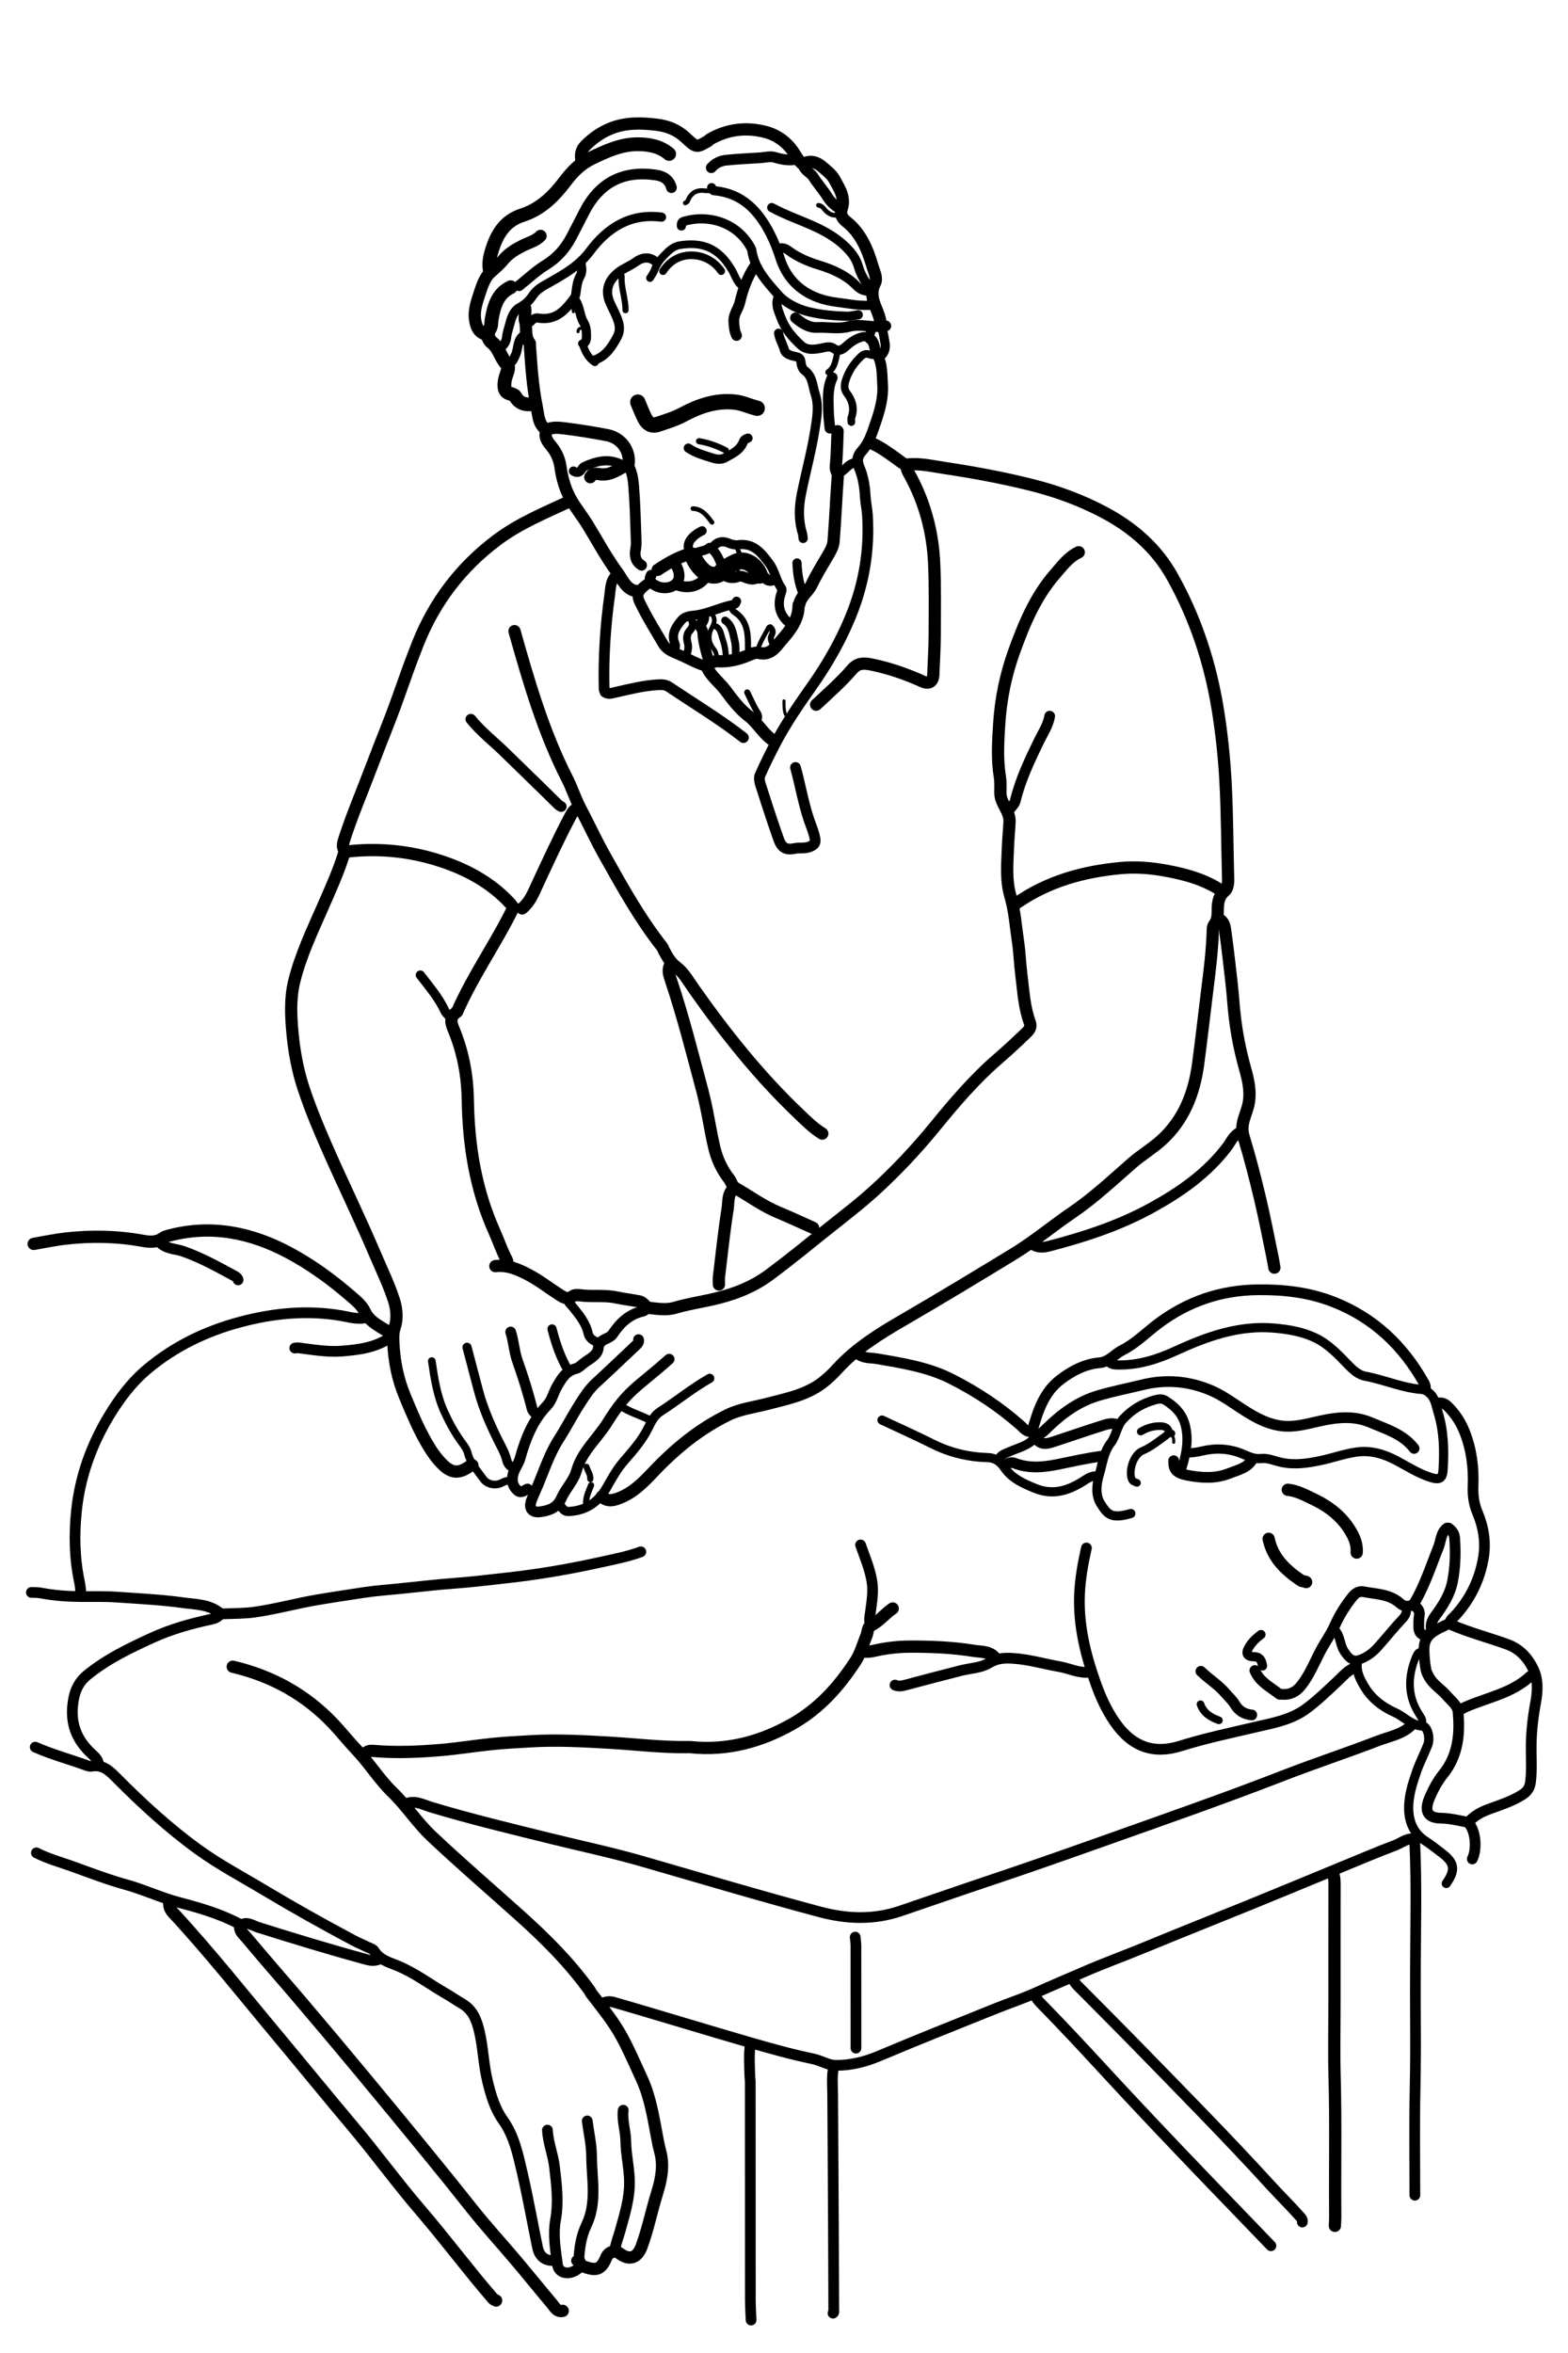 <svg version="1.1" id="Layer_1" xmlns="http://www.w3.org/2000/svg" xmlns:xlink="http://www.w3.org/1999/xlink" x="0px" y="0px"
	 width="100%" viewBox="0 0 1024 1536" enable-background="new 0 0 1024 1536" xml:space="preserve">
<path fill="none" opacity="1" stroke="#000000" stroke-linecap="round" stroke-linejoin="round" stroke-width="7"
	d="
M922,1126 
	C915.942,1132.173 907.487,1133.46 899.947,1136.363 
	C879.434,1144.262 858.518,1151.117 838.032,1159.082 
	C798.31,1174.524 758.051,1188.492 717.917,1202.766 
	C693.696,1211.379 669.406,1219.878 645.009,1228.028 
	C625.963,1234.39 607.019,1241.055 587.995,1247.484 
	C570.574,1253.37 553.137,1252.777 535.482,1248.067 
	C496.477,1237.66 457.801,1226.109 419.022,1214.924 
	C399.846,1209.393 380.346,1205.281 360.997,1200.512 
	C334.38,1193.952 307.729,1187.552 281.455,1179.648 
	C276.249,1178.082 270.896,1174.9 265,1177.5 
"/>
<path fill="none" opacity="1" stroke="#000000" stroke-linecap="round" stroke-linejoin="round" stroke-width="8"
	d="
M393,977 
	C395.831,979.628 398.793,979.812 402.533,978.603 
	C412.302,975.444 419.251,968.636 425.987,961.487 
	C440.444,946.144 456.493,932.837 475.54,923.583 
	C483.512,919.711 492.456,918.685 500.985,916.442 
	C513.491,913.151 526.334,910.807 537.093,902.622 
	C540.738,899.849 543.93,896.716 546.932,893.438 
	C559.353,879.872 574.674,870.494 590.417,861.358 
	C614.54,847.359 638.412,832.906 662.231,818.379 
	C675.463,810.309 687.151,800.408 699.858,791.791 
	C714.038,782.176 726.614,770.342 739.558,759.066 
	C745.553,753.844 752.543,749.749 758.426,744.418 
	C773.118,731.104 779.899,713.717 782.464,694.495 
	C784.64,678.185 786.474,661.83 788.509,645.501 
	C790.041,633.201 791.592,620.904 791.986,608.5 
	C792.041,606.76 791.94,604.97 793.021,603.515 
	C794.935,600.938 795.233,598.284 795.248,595.001 
	C795.269,590.328 795.387,585.291 799.86,581.581 
	C801.65,580.095 802.123,576.866 802.044,573.999 
	C801.463,552.834 801.486,531.64 800.34,510.509 
	C799.487,494.798 797.855,479.056 795.354,463.523 
	C790.396,432.718 780.728,403.311 765.4,376.056 
	C755.061,357.672 739.609,344.329 721.017,334.468 
	C705.92,326.461 690.017,320.661 673.493,316.527 
	C654.7,311.825 635.668,308.322 616.509,305.442 
	C608.53,304.242 600.725,302.306 592.472,303.262 
	C590.322,303.511 587.701,301.019 585.526,299.464 
	C580.088,295.575 574.721,291.602 568.5,289 
"/>
<path fill="none" opacity="1" stroke="#000000" stroke-linecap="round" stroke-linejoin="round" stroke-width="8"
	d="
M583,1050 
	C577.967,1053.403 574.26,1058.433 568.586,1061.178 
	C566.548,1062.164 566.731,1065.693 565.8,1067.916 
	C563.472,1073.473 562.011,1079.349 558.604,1084.568 
	C547.899,1100.961 535.196,1115.154 518.015,1125.025 
	C497.214,1136.976 475.098,1142.958 450.999,1140.513 
	C450.009,1140.412 449,1140.493 448,1140.501 
	C431.431,1140.636 414.993,1138.606 398.492,1137.639 
	C381.363,1136.635 364.159,1135.676 347.009,1136.664 
	C338.181,1137.173 329.312,1137.616 320.504,1138.542 
	C309.486,1139.7 298.528,1141.498 287.493,1142.417 
	C273.196,1143.609 258.851,1144.236 244.499,1143.016 
	C241.98,1142.801 239.446,1142.792 238,1145.5 
"/>
<path fill="none" opacity="1" stroke="#000000" stroke-linecap="round" stroke-linejoin="round" stroke-width="8"
	d="
M372.5,327 
	C356.054,334.66 339.163,341.546 324.526,352.534 
	C301.044,370.162 283.855,392.645 272.95,419.98 
	C268.275,431.698 264.097,443.575 259.896,455.463 
	C254.661,470.282 248.562,484.794 243.028,499.511 
	C237.013,515.505 230.234,531.211 224.961,547.487 
	C224.196,549.849 223.474,552.159 224.56,554.472 
	C225.106,555.634 224.939,556.349 224.576,557.523 
	C220.954,569.216 215.905,580.325 211.012,591.505 
	C203.983,607.567 196.362,623.465 192.158,640.539 
	C189.429,651.62 189.937,663.134 191.019,674.498 
	C192.202,686.926 194.449,699.122 198.439,711.021 
	C203.065,724.816 208.689,738.203 214.567,751.47 
	C224.658,774.245 235.567,796.663 245.311,819.58 
	C249.458,829.333 254.146,838.937 257.354,849.046 
	C259.116,854.598 259.626,860.833 257.78,866.427 
	C256.617,869.95 256.71,873 256.871,876.506 
	C257.425,888.646 259.768,900.269 264.439,911.525 
	C268.82,922.085 273.203,932.613 278.985,942.509 
	C281.953,947.589 285.279,952.418 289.536,956.462 
	C294.869,961.528 299.44,961.858 305.477,957.965 
	C306.45,957.338 307.224,956.449 308.5,956.5 
"/>
<path fill="none" opacity="1" stroke="#000000" stroke-linecap="round" stroke-linejoin="round" stroke-width="7"
	d="
M239.5,860 
	C233.883,861.598 228.391,859.79 223.022,858.872 
	C200.639,855.046 178.76,857.171 156.988,862.956 
	C134.642,868.893 114.307,878.659 96.503,893.504 
	C86.048,902.222 77.976,912.934 71.022,924.513 
	C59.624,943.491 52.29,963.867 49.965,985.996 
	C48.306,1001.788 48.647,1017.441 51.963,1033.008 
	C52.555,1035.786 52.667,1038.667 53,1041.5 
"/>
<path fill="none" opacity="1" stroke="#000000" stroke-linecap="round" stroke-linejoin="round" stroke-width="7"
	d="
M418.5,1013 
	C409.734,1016.236 400.559,1017.936 391.487,1019.942 
	C371.51,1024.359 351.358,1027.8 331.003,1030.029 
	C319.511,1031.288 308.049,1032.74 296.505,1033.571 
	C284.815,1034.413 273.165,1035.821 261.5,1037.004 
	C253.498,1037.816 245.452,1038.353 237.512,1039.579 
	C227.496,1041.125 217.463,1042.603 207.464,1044.288 
	C193.549,1046.634 179.946,1050.478 165.987,1052.406 
	C159.563,1053.293 153.001,1053.194 146.499,1053.471 
	C145.508,1053.513 144.221,1053.506 143.543,1052.948 
	C136.508,1047.15 127.624,1047.36 119.468,1046.231 
	C105.082,1044.24 90.508,1043.547 75.997,1042.548 
	C68.184,1042.01 60.319,1042.265 52.499,1042.216 
	C43.882,1042.162 35.425,1041.517 27.01,1039.946 
	C24.823,1039.538 22.678,1039.522 20.5,1039.5 
"/>
<path fill="none" opacity="1" stroke="#000000" stroke-linecap="round" stroke-linejoin="round" stroke-width="8"
	d="
M110.5,1242 
	C110.379,1244.534 111.248,1246.636 112.986,1248.513 
	C137.51,1275.001 159.87,1303.328 183.007,1330.994 
	C198.873,1349.967 214.444,1369.182 230.399,1388.085 
	C245.536,1406.021 259.336,1425.094 274.636,1442.883 
	C290.86,1461.747 305.676,1481.738 321.955,1500.539 
	C322.588,1501.27 323.337,1501.328 324,1501.75 
"/>
<path fill="none" opacity="1" stroke="#000000" stroke-linecap="round" stroke-linejoin="round" stroke-width="8"
	d="
M704.5,360.5 
	C697.89,363.569 693.66,369.423 689.123,374.608 
	C676.18,389.399 668.729,407.404 662.194,425.57 
	C656.776,440.632 653.571,456.428 652.544,472.503 
	C651.811,483.998 651.103,495.516 652.961,507.006 
	C653.52,510.459 653.327,514.051 653.305,517.499 
	C653.26,524.568 659.586,529.189 659.286,536.512 
	C659.074,541.664 658.491,546.832 658.301,551.993 
	C657.893,563.059 656.739,574.382 659.84,584.9 
	C662.732,594.708 663.307,604.661 664.801,614.53 
	C665.871,621.599 666.069,628.854 666.973,636.003 
	C668.312,646.595 668.814,657.332 672.524,667.491 
	C673.813,671.021 671.474,673.031 669.458,674.956 
	C663.744,680.414 657.961,685.815 651.975,690.971 
	C636.683,704.141 623.646,719.356 610.935,734.947 
	C598.778,749.859 585.597,763.922 571.397,776.887 
	C561.091,786.298 549.891,794.739 538.985,803.481 
	C526.94,813.135 514.99,822.895 502.58,832.108 
	C490.936,840.752 477.88,845.447 463.999,848.497 
	C456.336,850.181 448.537,851.401 441.042,853.639 
	C435.233,855.374 429.623,854.378 424.023,853.784 
	C421.75,853.544 420.208,850.079 417.492,849.542 
	C412.521,848.56 407.458,848.026 402.51,846.956 
	C394.726,845.273 386.8,846.605 378.993,845.556 
	C377.377,845.339 375.238,845.253 374.08,846.108 
	C370.498,848.752 367.806,846.788 365.008,844.988 
	C358.515,840.811 352.443,836.048 345.564,832.381 
	C338.562,828.649 331.631,825.574 323.5,826.5 
"/>
<path fill="none" opacity="1" stroke="#000000" stroke-linecap="round" stroke-linejoin="round" stroke-width="8"
	d="
M157,1257 
	C156.172,1260.431 158.953,1262.429 160.609,1264.409 
	C172.74,1278.911 185.231,1293.112 197.482,1307.515 
	C209.897,1322.112 222.235,1336.776 234.482,1351.515 
	C249.39,1369.453 264.215,1387.461 278.983,1405.514 
	C288.739,1417.44 298.416,1429.434 307.976,1441.519 
	C317.081,1453.028 327.007,1463.827 336.478,1475.018 
	C344.584,1484.596 352.445,1494.38 360.543,1503.964 
	C362.34,1506.09 363.7,1509.282 367.5,1508.5 
"/>
<path fill="none" opacity="1" stroke="#000000" stroke-linecap="round" stroke-linejoin="round" stroke-width="7"
	d="
M923.5,945.5 
	C916.23,936.094 905.229,932.901 894.983,928.541 
	C884.351,924.016 873.421,925.114 862.499,927.494 
	C856.365,928.83 850.292,930.53 843.999,930.988 
	C831.637,931.888 821.401,926.399 811.506,919.991 
	C804.661,915.559 798.086,910.683 790.501,907.498 
	C776.051,901.432 761.226,900.251 745.998,903.993 
	C736.341,906.365 726.541,908.249 717.031,911.103 
	C704.415,914.89 693.898,922.404 684.514,931.515 
	C681.866,934.086 679.392,936.838 675.5,937.5 
"/>
<path fill="none" opacity="1" stroke="#000000" stroke-linecap="round" stroke-linejoin="round" stroke-width="7"
	d="
M23,1140.5 
	C34.03,1145.36 45.679,1148.468 56.968,1152.586 
	C58.058,1152.984 59.074,1153.105 59.99,1152.945 
	C67.146,1151.695 71.582,1156.052 75.999,1160.501 
	C92.763,1177.385 110.251,1193.483 129.552,1207.428 
	C143.327,1217.382 158.398,1225.331 172.962,1234.064 
	C191.857,1245.394 211.069,1256.135 230.511,1266.48 
	C233.601,1268.124 236.849,1269.469 239.993,1271.013 
	C241.532,1271.769 243.609,1272.291 244.395,1273.565 
	C247.815,1279.111 253.554,1280.801 259.007,1282.983 
	C270.698,1287.659 280.648,1295.368 291.465,1301.561 
	C294.899,1303.526 298.192,1305.891 301.594,1307.835 
	C308.859,1311.985 311.268,1318.63 313.017,1325.996 
	C315.561,1336.714 315.759,1347.788 318.365,1358.533 
	C320.559,1367.578 323.056,1376.326 328.498,1384.001 
	C335.63,1394.059 338.182,1405.9 340.881,1417.528 
	C344.685,1433.918 347.625,1450.509 351.021,1466.996 
	C352.346,1473.432 356.583,1476.336 363,1475.5 
"/>
<path fill="none" opacity="1" stroke="#000000" stroke-linecap="round" stroke-linejoin="round" stroke-width="6"
	d="
M775,948.5 
	C778.396,948.416 781.652,948.016 785.048,947.2 
	C793.736,945.113 802.5,945.475 811.029,948.928 
	C814.982,950.527 818.818,952.641 823.511,952.099 
	C827.962,951.585 832.189,953.592 836.489,954.552 
	C845.123,956.479 853.542,955.289 862.005,953.526 
	C869.887,951.885 877.479,949.122 885.491,947.936 
	C895.096,946.514 903.685,949.069 912.01,953.481 
	C919.388,957.391 926.426,961.994 934.496,964.513 
	C939.952,966.216 942.068,965.216 942.417,959.495 
	C943.187,946.855 942.969,934.303 939.152,921.953 
	C937.691,917.229 937.27,912.278 932.993,909.009 
	C932.04,908.281 931.024,907.128 929.996,907.082 
	C916.649,906.477 904.476,900.733 891.528,898.348 
	C887.18,897.548 883.652,894.342 880.464,891.035 
	C873.855,884.18 867.244,877.138 858.458,873.091 
	C850.139,869.258 841.157,867.728 832.004,866.951 
	C808.836,864.982 787.981,872.559 767.49,881.977 
	C755.608,887.438 743.294,891.27 729.999,891.033 
	C727.717,890.992 725.612,890.831 724,889 
"/>
<path fill="none" opacity="1" stroke="#000000" stroke-linecap="round" stroke-linejoin="round" stroke-width="7"
	d="
M885,1088.5 
	C880.194,1090.257 877.071,1094.163 873.498,1097.498 
	C866.847,1103.706 860.347,1110.091 852.993,1115.491 
	C843.029,1122.807 831.131,1124.787 819.502,1127.507 
	C803.242,1131.312 786.936,1134.745 770.923,1139.755 
	C753.614,1145.171 739.382,1140.625 727.954,1124.032 
	C722.59,1116.246 718.736,1107.721 715.612,1098.96 
	C708.945,1080.264 704.169,1061.126 704.984,1040.999 
	C705.403,1030.664 707.215,1020.551 709.5,1010.5 
"/>
<path fill="none" opacity="1" stroke="#000000" stroke-linecap="round" stroke-linejoin="round" stroke-width="8"
	d="
M592,304 
	C591.971,306.911 593.673,309.097 594.959,311.522 
	C604.241,329.021 609.12,347.694 610.052,367.498 
	C610.781,383.001 610.448,398.5 610.44,414 
	C610.436,422.833 609.813,431.666 609.51,440.5 
	C609.38,444.282 607.208,446.974 602.56,444.868 
	C591.746,439.97 580.721,436.159 569.044,433.784 
	C563.816,432.721 560.048,432.794 556.46,436.965 
	C549.295,445.293 541.017,452.521 533,460 
"/>
<path fill="none" opacity="1" stroke="#000000" stroke-linecap="round" stroke-linejoin="round" stroke-width="7"
	d="
M568,221 
	C571.65,223.366 570.716,227.852 572.58,230.952 
	C576.36,237.237 575.951,244.247 576.38,251.008 
	C577.046,261.494 573.496,271.264 570.075,281.026 
	C568.322,286.029 566.327,290.584 562.657,294.642 
	C560.281,297.271 559.093,300.477 561.132,305.16 
	C563.615,310.862 564.709,317.486 565.053,323.997 
	C565.266,328.012 566.202,331.987 566.466,336.002 
	C567.982,359.01 564.248,381.179 555.493,402.497 
	C548.841,418.694 540.197,433.742 530.092,448.065 
	C521.97,459.577 513.904,471.259 507.289,483.654 
	C503.386,490.968 499.655,498.52 496.296,506.131 
	C495.111,508.813 496.997,513.106 498.062,516.48 
	C501.393,527.034 504.85,537.553 508.561,547.978 
	C510.496,553.413 513.385,555.081 518.974,553.879 
	C522.317,553.159 525.707,554.086 529.056,552.63 
	C531.968,551.364 532.812,550.273 532.155,546.969 
	C531.357,542.955 529.734,539.3 528.439,535.521 
	C524.572,524.233 522.686,512.451 519.5,501 
"/>
<path fill="none" opacity="1" stroke="#000000" stroke-linecap="round" stroke-linejoin="round" stroke-width="8"
	d="
M152,1088 
	C177.419,1093.985 199.425,1106.055 217.469,1125.029 
	C222.836,1130.673 227.676,1136.816 233.036,1142.465 
	C241.286,1151.161 247.624,1161.549 256.169,1169.825 
	C265.471,1178.835 272.399,1189.747 281.85,1198.659 
	C300.666,1216.404 320.271,1233.236 339.504,1250.496 
	C356.338,1265.604 372.31,1281.509 385.49,1300.007 
	C385.569,1300.117 385.429,1300.389 385.51,1300.492 
	C404.869,1325.295 405.092,1326.185 419.12,1356.945 
	C424.62,1369.006 426.593,1381.752 429.009,1394.498 
	C429.612,1397.677 430.163,1400.881 431.032,1403.991 
	C433.667,1413.429 431.996,1422.369 429.141,1431.544 
	C425.539,1443.119 423.191,1455.082 418.985,1466.495 
	C416.179,1474.109 411.028,1475.791 404.557,1470.924 
	C401.713,1468.785 397.514,1469.859 396.005,1473.502 
	C392.475,1482.023 389.269,1482.676 379.965,1479.091 
	C378.317,1478.455 378.645,1477.547 378.5,1476.5 
"/>
<path fill="none" opacity="1" stroke="#000000" stroke-linecap="round" stroke-linejoin="round" stroke-width="7"
	d="
M924,1200.5 
	C918.966,1199.557 915.253,1203.044 911.046,1204.622 
	C899.082,1209.108 887.324,1214.145 875.502,1219.005 
	C856.494,1226.82 837.525,1234.729 818.494,1242.484 
	C795.02,1252.05 771.445,1261.366 748.021,1271.052 
	C734.601,1276.601 720.909,1281.541 707.64,1287.322 
	C697.221,1291.862 686.622,1296.276 676.254,1300.955 
	C668.02,1304.67 659.071,1307.585 650.51,1311.026 
	C624.982,1321.287 599.4,1331.43 574.053,1342.125 
	C564.799,1346.029 555.294,1348.365 545.505,1348.202 
	C540.736,1348.123 535.983,1345.025 531.001,1343.995 
	C517.217,1341.146 503.583,1337.318 490.157,1333.454 
	C476.12,1329.414 462.053,1325.163 448.001,1320.996 
	C432.329,1316.347 416.687,1311.596 400.977,1307.082 
	C398.799,1306.456 396.264,1306.365 394,1307.5 
"/>
<path fill="none" opacity="1" stroke="#000000" stroke-linecap="round" stroke-linejoin="round" stroke-width="7"
	d="
M676,1302 
	C676.661,1304.747 678.586,1306.583 680.479,1308.521 
	C693.494,1321.847 706.25,1335.442 718.849,1349.139 
	C742.083,1374.399 765.724,1399.26 789.504,1423.996 
	C802.982,1438.017 816.5,1452 830,1466 
"/>
<path fill="none" opacity="1" stroke="#000000" stroke-linecap="round" stroke-linejoin="round" stroke-width="8"
	d="
M225.5,556 
	C246.059,553.517 266.226,555.277 286.003,561.492 
	C303.892,567.113 320.037,575.633 332.985,589.514 
	C333.957,590.556 334.72,591.793 335.263,592.517 
	C323.882,615.892 308.804,636.888 298.5,660.5 
	C292.327,664.37 295.28,669.437 297.068,673.973 
	C302.654,688.145 305.27,702.822 305.511,718 
	C305.982,747.751 310.604,776.643 322.92,804.036 
	C325.671,810.157 327.748,816.583 330.96,822.522 
	C331.416,823.365 331.333,824.5 331.5,825.5 
"/>
<path fill="none" opacity="1" stroke="#000000" stroke-linecap="round" stroke-linejoin="round" stroke-width="7"
	d="
M700.5,1291.5 
	C701.319,1293.41 702.488,1295.028 703.976,1296.524 
	C718.35,1310.984 732.759,1325.41 746.98,1340.019 
	C774.524,1368.316 802.289,1396.409 828.911,1425.582 
	C835.514,1432.818 842.493,1439.685 849.015,1446.986 
	C849.941,1448.022 850.698,1449.034 850.5,1450.5 
"/>
<path fill="none" opacity="1" stroke="#000000" stroke-linecap="round" stroke-linejoin="round" stroke-width="8"
	d="
M870.5,1222.5 
	C871.317,1224.936 871.539,1227.421 871.533,1230 
	C871.478,1255.667 871.5,1281.333 871.5,1307 
	C871.5,1323.333 871.136,1339.677 871.579,1355.998 
	C872.402,1386.334 871.72,1416.667 871.987,1447 
	C872.004,1448.999 871.833,1451 871.75,1453 
"/>
<path fill="none" opacity="1" stroke="#000000" stroke-linecap="round" stroke-linejoin="round" stroke-width="7"
	d="
M947,1060 
	C946.678,1057.54 948.661,1056.452 950.005,1055.005 
	C960.177,1044.062 966.459,1031.042 968.828,1016.472 
	C970.422,1006.673 968.83,996.757 964.916,987.536 
	C962.494,981.831 961.758,976.046 962,970 
	C962.482,957.969 960.998,946.289 956.569,934.973 
	C954.118,928.711 950.614,923.263 945.96,918.54 
	C944.146,916.699 941.941,915.132 939,916 
"/>
<path fill="none" opacity="1" stroke="#000000" stroke-linecap="round" stroke-linejoin="round" stroke-width="7"
	d="
M144,1053.5 
	C142.538,1055.588 140.427,1056.499 138.004,1057.018 
	C124.808,1059.842 111.815,1063.454 99.53,1069.065 
	C84.615,1075.877 69.821,1082.95 56.961,1093.452 
	C50.343,1098.856 48.1,1105.803 47.393,1113.991 
	C46.301,1126.644 50.833,1136.686 60.002,1144.997 
	C62.265,1147.048 64.404,1149.158 64.5,1152.5 
"/>
<path fill="none" opacity="1" stroke="#000000" stroke-linecap="round" stroke-linejoin="round" stroke-width="8"
	d="
M438,629.5 
	C435.738,632.833 436.956,636.252 438.041,639.486 
	C446.038,663.328 452.165,687.686 458.666,711.956 
	C461.946,724.205 463.578,736.719 466.44,749.014 
	C468.2,756.574 471.361,763.388 476.073,769.444 
	C477.579,771.38 478.158,774.277 480.069,775.38 
	C489.503,780.824 498.331,787.328 508.484,791.538 
	C516.064,794.68 523.5,798.167 531,801.5 
"/>
<path fill="none" opacity="1" stroke="#000000" stroke-linecap="round" stroke-linejoin="round" stroke-width="8"
	d="
M796,600 
	C798.74,601.301 799.587,603.842 799.969,606.505 
	C800.898,612.991 801.738,619.492 802.483,626.002 
	C803.55,635.328 804.733,644.649 805.446,654.004 
	C806.558,668.6 808.99,682.919 812.957,697.012 
	C815.019,704.334 816.84,711.7 815.591,719.514 
	C814.955,723.495 813.316,727.139 812.246,730.928 
	C811.074,735.077 811.029,738.354 812.31,742.558 
	C816.327,755.734 819.741,769.109 822.93,782.517 
	C825.924,795.106 828.344,807.831 830.99,820.502 
	C831.475,822.821 831.833,825.167 832.25,827.5 
"/>
<path fill="none" opacity="1" stroke="#000000" stroke-linecap="round" stroke-linejoin="round" stroke-width="7"
	d="
M810,739 
	C805.626,740.788 804.067,745.094 801.499,748.499 
	C788.332,765.956 770.848,778.101 751.987,788.477 
	C730.893,800.082 708.19,807.463 684.999,813.496 
	C681.388,814.435 677.83,814.622 674.5,812.5 
"/>
<path fill="none" opacity="1" stroke="#000000" stroke-linecap="round" stroke-linejoin="round" stroke-width="8"
	d="
M255.5,870.5 
	C252.5,868.667 249.445,866.917 246.514,864.978 
	C243.075,862.703 240.164,860.342 238.197,856.142 
	C236.252,851.992 232.097,848.694 228.452,845.556 
	C216.072,834.894 202.805,825.298 188.427,817.637 
	C163.945,804.594 138.033,799.276 110.505,806.518 
	C109.135,806.878 107.634,807.232 106.535,808.047 
	C102.329,811.17 97.627,810.791 93.009,809.952 
	C76.233,806.903 59.385,806.634 42.507,808.563 
	C35.63,809.349 28.833,810.833 22,812 
"/>
<path fill="none" opacity="1" stroke="#000000" stroke-linecap="round" stroke-linejoin="round" stroke-width="8"
	d="
M798.5,582 
	C787.341,574.283 774.7,570.815 761.523,568.373 
	C751.693,566.551 741.806,565.755 732.014,566.652 
	C707.624,568.886 684.443,575.258 663.989,589.485 
	C663.574,589.773 663,589.833 662.5,590 
"/>
<path fill="none" opacity="1" stroke="#000000" stroke-linecap="round" stroke-linejoin="round" stroke-width="7"
	d="
M490,1334.5 
	C489.001,1341.146 489.518,1347.839 489.652,1354.497 
	C489.685,1356.095 489.964,1357.843 489.966,1359.5 
	C490.008,1406.667 489.986,1453.833 490.022,1501 
	C490.025,1505.5 490.333,1510 490.5,1514.5 
"/>
<path fill="none" opacity="1" stroke="#000000" stroke-linecap="round" stroke-linejoin="round" stroke-width="7"
	d="
M932,1067.5 
	C927.874,1067.602 926.363,1065.245 926.523,1061.501 
	C926.622,1059.167 926.422,1056.858 926.901,1054.48 
	C927.609,1050.964 924.158,1047.113 921.055,1048.162 
	C917.981,1049.202 915.813,1047.921 914.076,1046.413 
	C907.226,1040.465 898.594,1040.645 890.489,1039.056 
	C887.714,1038.512 885.268,1039.856 883.522,1042.018 
	C878.736,1047.942 874.769,1054.193 871.601,1061.323 
	C869.17,1066.793 865.389,1071.998 862.484,1077.492 
	C858.367,1085.278 855.171,1093.56 849.546,1100.537 
	C846.224,1104.658 842.208,1106.529 836.999,1106.007 
	C836.504,1105.957 835.828,1106.213 835.525,1105.969 
	C829.724,1101.292 822.567,1098.006 819.5,1090.5 
"/>
<path fill="none" opacity="1" stroke="#000000" stroke-linecap="round" stroke-linejoin="round" stroke-width="7"
	d="
M674,934.5 
	C677.583,921.761 681.382,909.031 692.549,900.564 
	C700.062,894.867 708.41,890.432 718.008,889.592 
	C724.351,889.037 727.86,883.935 732.94,881.381 
	C741.724,876.963 748.639,869.796 756.462,863.949 
	C775.638,849.616 797.053,842.295 820.999,841.952 
	C838.175,841.707 854.876,843.579 871.022,849.943 
	C897.187,860.257 916.23,878.393 929.875,902.571 
	C930.445,903.581 931.402,905.381 930.5,907 
"/>
<path fill="none" opacity="1" stroke="#000000" stroke-linecap="round" stroke-linejoin="round" stroke-width="8"
	d="
M336,412 
	C345.305,444.951 354.831,477.823 370.495,508.502 
	C373.627,514.637 375.71,521.382 378.841,527.32 
	C384.297,537.67 389.176,548.327 394.914,558.548 
	C406.414,579.032 417.78,599.563 432.393,618.085 
	C432.774,618.568 433.173,619.72 433.569,620.463 
	C435.712,624.482 437.688,628.228 441.762,631.314 
	C446.605,634.981 449.841,640.877 453.471,646.02 
	C473.874,674.929 495.848,702.514 521.533,726.965 
	C526.411,731.61 531.188,736.435 537,740 
"/>
<path fill="none" opacity="1" stroke="#000000" stroke-linecap="round" stroke-linejoin="round" stroke-width="7"
	d="
M961.5,1213.5 
	C964.828,1206.79 963.573,1194.572 958.955,1190.046 
	C958.278,1189.383 957.022,1189.216 955.996,1189.02 
	C951.036,1188.072 946.169,1186.92 941.001,1186.875 
	C932.347,1186.798 930.025,1182.246 933.451,1173.979 
	C935.822,1168.255 938.72,1162.824 942.557,1158.046 
	C952.344,1145.857 953.569,1131.569 952.154,1117.034 
	C951.792,1113.309 947.344,1109.845 944.454,1106.54 
	C940.966,1102.552 936.199,1099.794 933.449,1095.029 
	C932.512,1093.406 931.622,1091.826 931.258,1089.998 
	C930.373,1085.544 930.034,1081.035 930.001,1076.5 
	C929.929,1066.415 938.006,1063.995 944.967,1060.435 
	C946.037,1059.888 946.658,1060.128 947.501,1060.497 
	C959.508,1065.758 972.239,1068.955 984.518,1073.452 
	C992.574,1076.402 997.842,1082.327 1001.353,1089.571 
	C1004.676,1096.427 1004.197,1104.196 1002.855,1111.473 
	C1001.17,1120.611 1000.101,1129.723 999.96,1138.999 
	C999.839,1146.999 1000.52,1155.005 999.553,1163.006 
	C999.084,1166.884 997.565,1169.432 994.08,1171.628 
	C987.316,1175.891 979.845,1178.265 972.48,1180.946 
	C967.308,1182.829 962.666,1185.342 959,1189.5 
"/>
<path fill="none" opacity="1" stroke="#000000" stroke-linecap="round" stroke-linejoin="round" stroke-width="7"
	d="
M560,883.5 
	C563.55,886.868 568.27,886.209 572.512,886.932 
	C589.253,889.786 606.182,892.451 621.407,900.183 
	C637.589,908.401 652.808,918.406 666.492,930.509 
	C668.438,932.229 669.95,934.485 672.997,934.594 
	C673.686,934.619 674.526,935.725 674.969,936.517 
	C678.078,942.076 680.976,943.42 686.991,941.473 
	C698.022,937.902 708.964,934.052 720.024,930.576 
	C723.019,929.635 726.249,928.558 729.5,930 
"/>
<path fill="none" opacity="1" stroke="#000000" stroke-linecap="round" stroke-linejoin="round" stroke-width="7"
	d="
M544.5,1349 
	C543.108,1354.941 543.71,1361.072 543.776,1366.997 
	C543.876,1375.99 543.885,1385.002 543.952,1394 
	C544.232,1432 544.335,1470 544.487,1508 
	C544.49,1508.683 544.822,1509.497 544,1510 
"/>
<path fill="none" opacity="1" stroke="#000000" stroke-linecap="round" stroke-linejoin="round" stroke-width="6"
	d="
M508.5,217.5 
	C509.013,221.375 511.267,224.65 512.255,228.433 
	C513.023,231.375 517.017,232.269 520.022,232.894 
	C522.333,233.374 522.827,234.407 523.086,236.489 
	C523.331,238.458 523.887,240.746 525.545,241.938 
	C530.775,245.698 530.606,251.9 532.32,257.06 
	C534.971,265.043 533.372,273.331 532.043,281.507 
	C529.767,295.506 525.969,309.173 523.242,323.048 
	C521.651,331.143 521.45,339.75 523.976,348.007 
	C524.317,349.121 524.333,350.333 524.5,351.5 
"/>
<path fill="none" opacity="1" stroke="#000000" stroke-linecap="round" stroke-linejoin="round" stroke-width="7"
	d="
M417,874.5 
	C417.462,876.398 416.176,877.404 415.005,878.505 
	C406.329,886.662 397.743,894.917 388.967,902.964 
	C384.671,906.904 381.646,911.771 378.579,916.55 
	C373.782,924.027 369.74,931.988 364.939,939.461 
	C359.011,948.688 355.639,959.001 351.493,968.997 
	C350.035,972.514 348.348,975.944 347.037,979.513 
	C345.231,984.426 347.382,987.535 352.489,986.91 
	C358.417,986.185 363.814,984.422 366.586,978.037 
	C369.316,971.75 374.598,966.809 376.51,960.003 
	C380.02,947.511 390.059,939.151 396.64,928.587 
	C410.112,906.959 415.424,906.453 437,887.25 
"/>
<path fill="none" opacity="1" stroke="#000000" stroke-linecap="round" stroke-linejoin="round" stroke-width="7"
	d="
M438.5,122.5 
	C437.03,117.166 433.345,114.942 428.009,114.188 
	C406.83,111.195 391.398,119.164 381.498,138.499 
	C378.678,144.006 375.883,149.526 372.988,154.994 
	C368.988,162.548 363.545,168.571 356.093,173.151 
	C349.972,176.912 344.667,182 339,186.5 
"/>
<path fill="none" opacity="1" stroke="#000000" stroke-linecap="round" stroke-linejoin="round" stroke-width="7"
	d="
M926,1199.5 
	C923.743,1200.755 923.927,1202.944 924.017,1204.999 
	C925.135,1230.494 924.489,1256.002 924.377,1281.5 
	C924.317,1295.169 924.279,1308.83 924.397,1322.501 
	C924.514,1336.161 924.415,1349.831 924.132,1363.503 
	C923.652,1386.659 924,1409.833 924,1433 
"/>
<path fill="none" opacity="1" stroke="#000000" stroke-linecap="round" stroke-linejoin="round" stroke-width="7"
	d="
M383.5,1384.5 
	C384.5,1392.167 386.277,1399.828 386.335,1407.501 
	C386.448,1422.553 389.958,1437.984 382.965,1452.483 
	C379.436,1459.798 378.424,1467.558 377.965,1475.498 
	C377.897,1476.67 377.022,1475.802 376.5,1475.75 
"/>
<path fill="none" opacity="1" stroke="#000000" stroke-linecap="round" stroke-linejoin="round" stroke-width="7"
	d="
M407,1377.5 
	C406.108,1384.271 408.573,1390.75 408.66,1397.498 
	C408.774,1406.346 410.93,1415.071 411.076,1423.999 
	C411.261,1435.299 407.847,1445.838 404.916,1456.477 
	C403.768,1460.646 402.05,1464.661 401.5,1469 
"/>
<path fill="none" opacity="1" stroke="#000000" stroke-linecap="round" stroke-linejoin="round" stroke-width="7"
	d="
M247.5,1279 
	C244.833,1280.023 242.451,1279.981 239.455,1279.165 
	C215.63,1272.677 192.015,1265.518 168.472,1258.088 
	C165,1256.992 161.575,1254.204 157.482,1256.468 
	C156.655,1256.925 156.148,1255.881 155.483,1255.533 
	C143.283,1249.145 130.007,1245.322 116.898,1241.891 
	C105.107,1238.805 94.215,1233.569 82.544,1230.341 
	C70.679,1227.059 59.116,1222.641 47.518,1218.451 
	C39.558,1215.576 31.334,1213.378 23.75,1209.5 
"/>
<path fill="none" opacity="1" stroke="#000000" stroke-linecap="round" stroke-linejoin="round" stroke-width="6"
	d="
M429,171.5 
	C424.483,167.143 419.663,167.717 415.04,171.056 
	C411.675,173.487 407.798,174.907 404.42,177.391 
	C397.132,182.748 394.789,189.776 398.516,197.993 
	C400.321,201.97 402.514,205.756 403.795,209.986 
	C404.86,213.502 404.838,216.704 403.037,220.02 
	C399.574,226.399 395.799,232.384 388.5,235 
"/>
<path fill="none" opacity="1" stroke="#000000" stroke-linecap="round" stroke-linejoin="round" stroke-width="8"
	d="
M650,1082.5 
	C646.417,1077.798 640.776,1078.429 635.976,1077.65 
	C621.938,1075.369 607.743,1074.821 593.499,1074.896 
	C585.687,1074.938 578.055,1075.964 570.538,1077.668 
	C568.067,1078.228 565.872,1078.375 563.5,1078 
"/>
<path fill="none" opacity="1" stroke="#000000" stroke-linecap="round" stroke-linejoin="round" stroke-width="8"
	d="
M575,212.5 
	C575.102,209.486 574.342,206.823 573.191,203.924 
	C570.816,197.941 567.775,191.877 571.349,184.922 
	C573.098,181.517 570.861,177.498 569.858,174.041 
	C566.594,162.799 562.176,152.056 552.502,144.498 
	C549.881,142.45 548.555,139.523 549.601,136.535 
	C552.274,128.897 548.087,123.045 544.879,117.065 
	C543.245,114.019 540.239,111.799 537.572,109.419 
	C533.393,105.688 529.128,104.443 524.153,107.121 
	C521.694,105.123 520.314,102.717 518.737,100.163 
	C514.471,93.259 507.807,88.21 499.958,86.161 
	C487.351,82.87 474.976,84.301 463.508,91.013 
	C463.114,91.243 462.885,91.754 462.492,91.987 
	C454.637,96.645 454.729,96.359 447.418,89.589 
	C442.353,84.899 436.052,82.299 429.007,81.441 
	C418.622,80.177 408.396,79.921 398.502,84.005 
	C392.39,86.528 387.151,90.257 382.434,94.934 
	C379.212,98.129 378.97,101.556 380,105.5 
"/>
<path fill="none" opacity="1" stroke="#000000" stroke-linecap="round" stroke-linejoin="round" stroke-width="9"
	d="
M437,100.5 
	C430.929,95.332 423.413,94.117 416.001,94.167 
	C405.378,94.24 395.923,98.587 386.354,103.198 
	C378.794,106.841 373.738,112.161 368.965,118.474 
	C361.589,128.23 353.041,136.616 341,140.499 
	C329.267,144.282 324.153,153.487 320.92,164.476 
	C319.684,168.676 319.076,172.733 320,177 
"/>
<path fill="none" opacity="1" stroke="#000000" stroke-linecap="round" stroke-linejoin="round" stroke-width="7"
	d="
M357.5,1390.5 
	C357.902,1398.706 361.159,1406.342 362.118,1414.486 
	C363.474,1426.007 364.902,1437.403 362.818,1449.012 
	C361.05,1458.865 362.743,1468.73 364.105,1478.485 
	C364.946,1484.505 372.609,1485.469 378,1480.5 
"/>
<path fill="none" opacity="1" stroke="#000000" stroke-linecap="round" stroke-linejoin="round" stroke-width="6"
	d="
M305,879.5 
	C307.5,889 309.968,898.508 312.508,907.998 
	C315.935,920.806 321.453,932.759 327.467,944.517 
	C328.858,947.236 330.21,950.08 330.892,953.025 
	C331.545,955.845 333.126,957.382 335.5,958.5 
"/>
<path fill="none" opacity="1" stroke="#000000" stroke-linecap="round" stroke-linejoin="round" stroke-width="8"
	d="
M547,281.5 
	C546.667,289.167 546.601,296.86 545.848,304.485 
	C545.601,306.985 547.3,308.575 547.116,311.009 
	C546.046,325.158 545.528,339.349 544.363,353.489 
	C544.072,357.03 542.001,360.326 540.105,363.562 
	C536.567,369.601 532.902,375.574 529.846,381.926 
	C527.733,386.32 522.946,389.23 521.983,394.497 
	C521.948,394.688 521.52,394.835 521.521,395 
	C521.602,404.47 516.066,411.376 510.38,417.896 
	C506.605,422.225 503.268,428.102 495.455,426.184 
	C493.251,425.644 490.405,427.094 488.018,428.046 
	C481.729,430.556 475.358,432.143 468.493,431.593 
	C466.876,431.464 465.167,432.5 463.5,433 
"/>
<path fill="none" opacity="1" stroke="#000000" stroke-linecap="round" stroke-linejoin="round" stroke-width="6"
	d="
M576,927 
	C587,932.167 598.105,937.123 608.971,942.558 
	C620.361,948.255 632.34,951.146 645,951.497 
	C650.072,951.638 653.207,953.976 656.214,958.353 
	C660.857,965.108 668.394,968.486 675.968,971.578 
	C687.817,976.415 698.075,972.935 708.003,966.504 
	C710.589,964.829 713.217,963.225 716.5,963.5 
"/>
<path fill="none" opacity="1" stroke="#000000" stroke-linecap="round" stroke-linejoin="round" stroke-width="6"
	d="
M886.5,1085 
	C885.477,1091.043 888.16,1096.103 891.043,1100.974 
	C895.724,1108.883 902.789,1114.239 911.028,1117.938 
	C917.089,1120.659 921.563,1126.246 928.983,1126.748 
	C932.269,1126.971 934.158,1134.544 932.446,1138.979 
	C930.163,1144.896 927.141,1150.544 925.089,1156.53 
	C922.379,1164.434 919.758,1172.41 919.958,1181.001 
	C920.166,1189.906 923.561,1197.11 931.055,1201.914 
	C934.706,1204.254 938.029,1206.972 941.464,1209.548 
	C950.051,1215.985 950.671,1220.703 944.5,1229.5 
"/>
<path fill="none" opacity="1" stroke="#000000" stroke-linecap="round" stroke-linejoin="round" stroke-width="6"
	d="
M464.75,122.5 
	C465.115,123.358 465.214,124.395 466.499,124.509 
	C484.584,126.116 495.257,137.454 502.962,152.52 
	C505.558,157.596 507.6,162.83 509.375,168.38 
	C515.07,186.181 528.847,195.239 547.014,197.38 
	C554.782,198.295 562.564,200.116 570.5,199 
"/>
<path fill="none" opacity="1" stroke="#000000" stroke-linecap="round" stroke-linejoin="round" stroke-width="7"
	d="
M558.5,1264.5 
	C558.667,1266.5 558.975,1268.5 558.978,1270.5 
	C559.013,1292.667 559,1314.833 559,1337 
"/>
<path fill="none" opacity="1" stroke="#000000" stroke-linecap="round" stroke-linejoin="round" stroke-width="7"
	d="
M935,1065 
	C934.054,1061.222 934.761,1058.308 937.302,1054.854 
	C942.241,1048.143 946.851,1041.043 948.552,1032.51 
	C950.47,1022.884 950.706,1013.214 949.919,1003.507 
	C949.721,1001.065 948.117,998.977 946,997.5 
"/>
<path fill="none" opacity="1" stroke="#000000" stroke-linecap="round" stroke-linejoin="round" stroke-width="5"
	d="
M282,888.5 
	C283.642,899.748 285.367,911.033 290.093,921.458 
	C293.261,928.447 296.958,935.246 301.517,941.488 
	C303.12,943.683 304.792,945.837 305.483,948.504 
	C307.201,955.138 311.805,960.085 315.607,965.424 
	C318.268,969.161 323.903,970.126 327.932,967.878 
	C329.818,966.826 331.535,966.517 333.5,966.5 
"/>
<path fill="none" opacity="1" stroke="#000000" stroke-linecap="round" stroke-linejoin="round" stroke-width="8"
	d="
M378,527.5 
	C375.044,528.21 373.777,530.35 372.409,532.952 
	C364.733,547.547 357.828,562.499 350.894,577.451 
	C348.325,582.992 346.009,588.915 341,593 
"/>
<path fill="none" opacity="1" stroke="#000000" stroke-linecap="round" stroke-linejoin="round" stroke-width="6"
	d="
M771,961 
	C774.212,951.051 776.717,941.126 774.091,930.478 
	C772.198,922.802 767.193,917.962 760.945,914.089 
	C759.139,912.97 757.028,913.049 754.433,913.755 
	C746.092,916.025 739.268,920.082 733.419,926.426 
	C729.227,930.973 728.946,937.339 725.401,941.924 
	C720.635,948.09 719.985,955.713 717.906,962.622 
	C716.179,968.363 715.194,975.713 718.675,981.393 
	C723.105,988.622 725.796,991.697 738.5,988 
"/>
<path fill="none" opacity="1" stroke="#000000" stroke-linecap="round" stroke-linejoin="round" stroke-width="7"
	d="
M712,1091.5 
	C704.946,1092.548 698.67,1089.149 692.004,1087.979 
	C681.829,1086.193 671.859,1083.192 661.497,1082.548 
	C656.069,1082.21 651.1,1082.374 645.779,1085.64 
	C640.632,1088.801 633.651,1088.938 627.503,1090.513 
	C615.325,1093.635 603.152,1096.78 591.013,1100.047 
	C588.757,1100.655 586.667,1100.938 584.5,1100 
"/>
<path fill="none" opacity="1" stroke="#000000" stroke-linecap="round" stroke-linejoin="round" stroke-width="10"
	d="
M494.5,266.5 
	C489.614,265.358 485.057,263.045 480.001,262.492 
	C467.716,261.15 456.578,264.973 446.061,270.614 
	C440.739,273.469 435.125,275.143 429.505,277.016 
	C425.322,278.411 422.761,276.321 421.051,272.974 
	C419.321,269.591 418,266 416.5,262.5 
"/>
<path fill="none" opacity="1" stroke="#000000" stroke-linecap="round" stroke-linejoin="round" stroke-width="7"
	d="
M410.5,304 
	C412.817,308.202 413.482,312.971 413.848,317.512 
	C414.8,329.309 415.04,341.165 415.458,353.001 
	C415.522,354.818 415.474,356.639 415.111,358.521 
	C414.32,362.624 414.941,366.538 419,369 
"/>
<path fill="none" opacity="1" stroke="#000000" stroke-linecap="round" stroke-linejoin="round" stroke-width="7"
	d="
M720,950.5 
	C710.216,951.713 700.628,953.939 690.979,955.897 
	C681.513,957.817 671.919,958.777 662.467,955.085 
	C660.356,954.261 657.99,955.234 656,956.5 
"/>
<path fill="none" opacity="1" stroke="#000000" stroke-linecap="round" stroke-linejoin="round" stroke-width="5"
	d="
M485,187 
	C481.188,184.485 480.153,180.089 478.06,176.465 
	C468.993,160.761 457.686,157.953 444.005,160.035 
	C439.52,160.718 436.513,163.915 433.487,166.987 
	C430.899,169.615 428.83,172.605 427.566,176.024 
	C426.815,178.057 425.576,179.708 424.5,181.5 
"/>
<path fill="none" opacity="1" stroke="#000000" stroke-linecap="round" stroke-linejoin="round" stroke-width="8"
	d="
M385.5,311.5 
	C386.947,308.495 389.806,309.312 391.987,309.599 
	C399.087,310.533 404.159,305.962 409.967,303.425 
	C410.517,303.184 410.658,302.098 410.662,301.001 
	C410.693,292.931 405.104,285.695 396.489,284.059 
	C387.205,282.297 377.863,280.758 368.486,279.619 
	C364.734,279.163 360.709,278.738 356.899,280.562 
	C351.517,277.153 351.644,271.193 350.579,265.984 
	C347.819,252.478 346.948,238.727 346.003,225 
	C345.98,224.668 346.142,224.217 345.979,224.017 
	C342.449,219.69 344.243,214.263 342.908,209.526 
	C341.996,206.289 344.101,203.091 342.5,200 
"/>
<path fill="none" opacity="1" stroke="#000000" stroke-linecap="round" stroke-linejoin="round" stroke-width="8"
	d="
M479,776 
	C474.988,779.509 475.893,784.694 475.2,789.032 
	C472.844,803.782 471.314,818.664 469.527,833.503 
	C469.329,835.146 469.5,836.833 469.5,838.5 
"/>
<path fill="none" opacity="1" stroke="#000000" stroke-linecap="round" stroke-linejoin="round" stroke-width="7"
	d="
M307.5,469.5 
	C314.145,477.707 322.529,484.137 330.015,491.484 
	C341.456,502.711 353.032,513.801 364.421,525.08 
	C365.104,525.756 365.745,526.118 366.5,526.5 
"/>
<path fill="none" opacity="1" stroke="#000000" stroke-linecap="round" stroke-linejoin="round" stroke-width="7"
	d="
M255,873 
	C245.544,879.655 234.559,881.058 223.496,881.956 
	C213.927,882.733 204.468,881.039 195.019,879.851 
	C194.045,879.728 193.333,879.985 192.5,880 
"/>
<path fill="none" opacity="1" stroke="#000000" stroke-linecap="round" stroke-linejoin="round" stroke-width="7"
	d="
M685.5,467.5 
	C684.501,473.566 680.994,478.598 678.402,483.952 
	C672.349,496.454 666.398,508.973 663.096,522.523 
	C662.411,525.336 660.184,526.741 659,529 
"/>
<path fill="none" opacity="1" stroke="#000000" stroke-linecap="round" stroke-linejoin="round" stroke-width="7"
	d="
M402.5,375.5 
	C398.673,378.829 398.793,383.856 398.213,388.03 
	C395.379,408.396 394.01,428.906 394.524,449.499 
	C394.543,450.241 394.92,450.973 395.161,451.82 
	C397.28,453.33 399.767,452.417 401.982,451.921 
	C411.251,449.843 420.446,447.456 429.999,446.976 
	C432.508,446.85 434.762,446.928 437.032,448.453 
	C453.264,459.357 470.039,469.464 485.5,481.5 
"/>
<path fill="none" opacity="1" stroke="#000000" stroke-linecap="round" stroke-linejoin="round" stroke-width="6"
	d="
M569,190 
	C565.276,190.347 562.301,189.581 559.394,186.604 
	C552.564,179.61 543.801,175.78 534.517,172.945 
	C527.56,170.821 520.894,167.953 514.962,163.551 
	C513.309,162.324 511.284,161.363 509,162 
"/>
<path fill="none" opacity="1" stroke="#000000" stroke-linecap="round" stroke-linejoin="round" stroke-width="6"
	d="
M504,135.5 
	C513.471,140.656 523.744,144.013 533.454,148.597 
	C541.493,152.391 549.009,157.211 554.992,164.007 
	C557.669,167.048 559.543,170.334 560.728,174.434 
	C562.13,179.285 564.902,183.832 568,188 
"/>
<path fill="none" opacity="1" stroke="#000000" stroke-linecap="round" stroke-linejoin="round" stroke-width="8"
	d="
M841,972.5 
	C847.005,973.11 852.19,975.949 857.509,978.481 
	C868.312,983.625 877.32,990.603 883.096,1001.449 
	C885.173,1005.349 886.303,1009.174 886,1013.5 
"/>
<path fill="none" opacity="1" stroke="#000000" stroke-linecap="round" stroke-linejoin="round" stroke-width="7"
	d="
M520,104 
	C515.178,104.951 510.647,104.133 505.941,102.691 
	C503.093,101.819 499.665,102.803 496.5,103.006 
	C488.999,103.487 481.477,103.787 474.01,104.592 
	C470.394,104.982 467.04,106.644 464.5,109.5 
"/>
<path fill="none" opacity="1" stroke="#000000" stroke-linecap="round" stroke-linejoin="round" stroke-width="7"
	d="
M333.5,869.5 
	C335.518,875.711 335.767,882.322 337.966,888.512 
	C341.586,898.7 344.855,909.009 347.464,919.509 
	C347.948,921.459 349.831,922.28 350.5,924 
"/>
<path fill="none" opacity="1" stroke="#000000" stroke-linecap="round" stroke-linejoin="round" stroke-width="6"
	d="
M379.5,172.5 
	C379.983,175.269 380.353,177.687 378.71,180.618 
	C376.947,183.763 376.549,187.799 376.095,191.512 
	C375.764,194.223 374.147,195.64 372.636,197.605 
	C367.198,204.678 360.993,209.238 351.481,207.613 
	C349.784,207.323 347.722,208.278 346.5,210 
"/>
<path fill="none" opacity="1" stroke="#000000" stroke-linecap="round" stroke-linejoin="round" stroke-width="5"
	d="
M572,232 
	C570.667,231.833 569.236,231.917 568.021,231.445 
	C565.864,230.608 564.074,231.063 562.513,232.515 
	C557.712,236.978 554.081,242.368 552.197,248.56 
	C551.507,250.83 551.012,253.951 552.97,256.523 
	C556.606,261.301 558.193,266.546 556.044,272.516 
	C555.726,273.401 556,274.5 556,275.5 
"/>
<path fill="none" opacity="1" stroke="#000000" stroke-linecap="round" stroke-linejoin="round" stroke-width="7"
	d="
M562,1008.5 
	C564.69,1016.249 567.974,1023.759 569.374,1031.979 
	C570.568,1038.989 569.316,1045.7 568.433,1052.491 
	C568.08,1055.211 567.356,1057.833 568.5,1060.5 
"/>
<path fill="none" opacity="1" stroke="#000000" stroke-linecap="round" stroke-linejoin="round" stroke-width="7"
	d="
M104,810.5 
	C108.008,815.429 114.32,815.009 119.559,816.829 
	C131.16,820.861 141.769,826.767 152.464,832.566 
	C153.617,833.19 155.13,833.87 155.5,835.5 
"/>
<path fill="none" opacity="1" stroke="#000000" stroke-linecap="round" stroke-linejoin="round" stroke-width="7"
	d="
M945,997.5 
	C940.846,1000.645 941.11,1005.716 939.411,1009.964 
	C934.338,1022.642 930.195,1035.746 923,1047.5 
"/>
<path fill="none" opacity="1" stroke="#000000" stroke-linecap="round" stroke-linejoin="round" stroke-width="5"
	d="
M929,1078 
	C926.217,1077.89 925.358,1079.774 924.461,1081.984 
	C919.204,1094.928 919.195,1107.513 927.074,1119.451 
	C928.51,1121.626 929.668,1123.448 928.5,1126 
"/>
<path fill="none" opacity="1" stroke="#000000" stroke-linecap="round" stroke-linejoin="round" stroke-width="7"
	d="
M578.5,212.75 
	C570.517,214.51 562.382,210.961 554.53,213.11 
	C547.488,215.037 540.492,213.374 533.487,213.76 
	C528.315,214.046 523.579,210.933 519.5,207.5 
"/>
<path fill="none" opacity="1" stroke="#000000" stroke-linecap="round" stroke-linejoin="round" stroke-width="6"
	d="
M463.5,899.75 
	C452.118,906.181 442.025,914.532 431.045,921.57 
	C427.323,923.956 425.355,927.927 423.396,931.949 
	C419.394,940.168 413.29,947.053 407.371,953.888 
	C402.938,959.008 399.749,964.723 396.504,970.502 
	C391.01,980.288 383.167,986.086 371.509,986.678 
	C367.651,986.873 367.312,983.598 365,982.5 
"/>
<path fill="none" opacity="1" stroke="#000000" stroke-linecap="round" stroke-linejoin="round" stroke-width="7"
	d="
M818,952.5 
	C814.702,958.343 808.493,959.509 802.989,961.723 
	C794.004,965.336 784.794,964.813 775.493,963.035 
	C768.518,961.702 766.227,959.457 766.5,953.5 
"/>
<path fill="none" opacity="1" stroke="#000000" stroke-linecap="round" stroke-linejoin="round" stroke-width="8"
	d="
M357,281 
	C354.977,285.364 357.923,288.62 360.142,291.386 
	C363.446,295.503 365.349,299.831 366.053,304.993 
	C367.104,312.697 369.408,320.303 373.267,326.842 
	C376.511,332.34 380.632,337.459 384.007,342.996 
	C390.315,353.344 396.088,364.093 403.248,373.817 
	C406.745,378.565 409.124,385.744 417,386 
"/>
<path fill="none" opacity="1" stroke="#000000" stroke-linecap="round" stroke-linejoin="round" stroke-width="7"
	d="
M1001.5,1093.5 
	C1000.833,1093.667 999.965,1093.62 999.529,1094.031 
	C987.52,1105.375 971.339,1108.03 956.941,1114.365 
	C955.692,1114.915 954.502,1115.949 953,1116 
"/>
<path fill="none" opacity="1" stroke="#000000" stroke-linecap="round" stroke-linejoin="round" stroke-width="6"
	d="
M432,141.75 
	C411.579,139.124 396.661,148.665 385.148,164.11 
	C378.157,173.489 368.576,178.894 358.93,184.377 
	C354.757,186.749 350.694,188.727 347.906,192.937 
	C345.831,196.071 343.229,198.777 339.58,200.656 
	C335.73,202.639 334.095,206.903 333.059,211.015 
	C332.271,214.144 331.11,217.137 330.793,220.48 
	C330.521,223.351 328.663,226.212 325.5,227.5 
"/>
<path fill="none" opacity="1" stroke="#000000" stroke-linecap="round" stroke-linejoin="round" stroke-width="6"
	d="
M445,147.5 
	C445.045,146.086 444.735,145.012 446.968,144.387 
	C464.077,139.596 482.117,146.144 490.49,162.005 
	C490.733,162.465 490.914,162.988 490.988,163.502 
	C492.692,175.335 500.754,183.897 507.918,192.137 
	C512.631,197.557 520.251,201.581 528.005,203.479 
	C536.206,205.487 544.592,206.197 553.002,206.438 
	C555.49,206.509 558,205.833 560.5,205.5 
"/>
<path fill="none" opacity="1" stroke="#000000" stroke-linecap="round" stroke-linejoin="round" stroke-width="8"
	d="
M353,154 
	C349.829,157.338 345.322,158.367 341.427,160.357 
	C336.492,162.878 331.957,165.506 328.421,169.937 
	C326.086,172.861 323.09,175.304 320.278,177.812 
	C316.78,180.929 314.967,186.094 313.388,190.964 
	C311.415,197.048 309.2,202.863 310.404,209.517 
	C311.254,214.217 313.075,217.521 318,218.5 
"/>
<path fill="none" opacity="1" stroke="#000000" stroke-linecap="round" stroke-linejoin="round" stroke-width="7"
	d="
M423,381 
	C413.786,387.471 416.277,390.168 419.985,397.507 
	C423.899,405.254 428.568,412.557 432.895,420.06 
	C435.303,424.236 439.512,425.707 443.116,427.224 
	C448.15,429.344 452.894,432.083 458.005,433.987 
	C461.812,435.404 463.519,434.074 462.413,430.024 
	C460.837,424.247 459.15,418.555 458.91,412.504 
	C458.857,411.145 457.673,409.83 456.854,408.182 
	C458.625,406.45 460.111,404.349 459.5,401.5 
"/>
<path fill="none" opacity="1" stroke="#000000" stroke-linecap="round" stroke-linejoin="round" stroke-width="5"
	d="
M765,935.75 
	C763.082,934.997 762.2,936.656 761.009,937.512 
	C756.193,940.973 751.642,944.737 746.039,947.092 
	C740.455,949.439 737.158,959.146 738.878,965.036 
	C739.535,967.284 741.046,967.335 742.5,968 
"/>
<path fill="none" opacity="1" stroke="#000000" stroke-linecap="round" stroke-linejoin="round" stroke-width="5"
	d="
M471,177 
	C466.75,170.861 460.473,167.328 453.48,166.732 
	C445.073,166.015 437.849,169.626 433,177 
"/>
<path fill="none" opacity="1" stroke="#000000" stroke-linecap="round" stroke-linejoin="round" stroke-width="6"
	d="
M918.5,1049.5 
	C918.722,1052.21 918.157,1054.38 916.086,1056.581 
	C910.502,1062.512 905.393,1068.886 899.974,1074.977 
	C897.43,1077.835 894.536,1080.28 891.024,1082.047 
	C884.78,1085.187 881.972,1084.208 877.898,1078.068 
	C876.091,1075.345 875.62,1072.306 874.687,1069.439 
	C874.056,1067.5 873.395,1065.886 872,1064.5 
"/>
<path fill="none" opacity="1" stroke="#000000" stroke-linecap="round" stroke-linejoin="round" stroke-width="8"
	d="
M461.5,435 
	C464.019,441.313 469.668,445.195 473.608,450.419 
	C478.144,456.435 482.783,462.782 488.692,467.246 
	C495.248,472.2 498.785,479.966 506,484 
"/>
<path fill="none" opacity="1" stroke="#000000" stroke-linecap="round" stroke-linejoin="round" stroke-width="6"
	d="
M508,194.5 
	C506.35,199.19 508.518,203.336 510.046,207.483 
	C512.686,214.647 517.609,220.376 523.099,225.391 
	C527.153,229.094 532.488,228.081 537.504,227.021 
	C539.851,226.525 542.27,225.873 544.5,227.5 
	C547.317,229.553 549.696,228.584 552.011,226.512 
	C555.359,223.515 558.838,220.857 563.466,219.845 
	C564.852,219.542 565.833,219.98 567.01,220.022 
	C567.947,218.269 569.097,216.611 569,214.5 
"/>
<path fill="none" opacity="1" stroke="#000000" stroke-linecap="round" stroke-linejoin="round" stroke-width="7"
	d="
M422.5,854 
	C421.66,854.907 420.787,855.723 419.502,856.01 
	C410.856,857.944 404.762,863.829 400.277,870.681 
	C397.669,874.666 391.359,873.555 390.712,879.971 
	C390.188,885.17 384.236,887.243 380.477,890.473 
	C379.12,891.64 377.624,893.013 375.978,893.41 
	C369.35,895.009 366.484,900.325 363.54,905.522 
	C361.339,909.409 360.314,914.286 357.35,917.355 
	C347.84,927.203 343.152,939.322 339.61,952.031 
	C338.442,956.223 335.298,959.338 334.738,963.968 
	C334.285,967.716 335.131,970.071 337.481,972.518 
	C340.11,975.254 342.224,972.974 344.5,972 
"/>
<path fill="none" opacity="1" stroke="#000000" stroke-linecap="round" stroke-linejoin="round" stroke-width="7"
	d="
M543.5,246.5 
	C540.198,253.553 540.939,261.08 541.049,268.499 
	C541.103,272.17 541.667,275.833 542,279.5 
"/>
<path fill="none" opacity="1" stroke="#000000" stroke-linecap="round" stroke-linejoin="round" stroke-width="6"
	d="
M465,358 
	C467.684,353.746 471.532,352.628 475.954,354.603 
	C477.806,355.43 480.437,355.849 481.451,355.69 
	C492.055,354.024 497.252,360.877 502.52,367.985 
	C506.138,372.868 506.767,379.186 510.427,384.055 
	C510.877,384.654 510.541,386.073 510.218,386.989 
	C507.123,395.743 509.549,402.672 517,408 
"/>
<path fill="none" opacity="1" stroke="#000000" stroke-linecap="round" stroke-linejoin="round" stroke-width="7"
	d="
M784.25,1091 
	C789.44,1096.087 795.774,1099.891 800.503,1105.497 
	C802.484,1107.847 804.871,1109.946 806.417,1112.55 
	C808.995,1116.892 812.649,1119.027 817.5,1119.5 
"/>
<path fill="none" opacity="1" stroke="#000000" stroke-linecap="round" stroke-linejoin="round" stroke-width="6"
	d="
M371,848 
	C370.697,850.131 372.372,851.136 373.481,852.516 
	C377.876,857.983 382.501,863.242 384.114,870.475 
	C384.837,873.716 387.789,875.524 391,876.5 
"/>
<path fill="none" opacity="1" stroke="#000000" stroke-linecap="round" stroke-linejoin="round" stroke-width="7"
	d="
M524.5,107.5 
	C525.18,111.374 529.184,112.493 531.074,115.453 
	C533.957,119.967 537.584,124.011 540.415,128.553 
	C542.398,131.736 544.98,134.02 548,136 
"/>
<path fill="none" opacity="1" stroke="#000000" stroke-linecap="round" stroke-linejoin="round" stroke-width="9"
	d="
M333.5,187.5 
	C324.696,191.739 322.598,200.014 321.076,208.514 
	C320.72,210.504 321.057,212.696 319.965,214.479 
	C317.703,218.171 318.709,221.619 321.587,223.89 
	C326.217,227.543 326.869,233.62 330.909,237.593 
	C332.541,239.198 331.652,241.932 330.924,243.973 
	C330.159,246.121 329.548,248.179 329.434,250.497 
	C329.273,253.757 329.759,256.194 333.477,257.097 
	C334.444,257.332 336.098,258.078 336.366,258.573 
	C339.374,264.122 344.118,264.56 349.5,263.5 
"/>
<path fill="none" opacity="1" stroke="#000000" stroke-linecap="round" stroke-linejoin="round" stroke-width="8"
	d="
M828.5,1004.5 
	C831.075,1016.942 839.437,1024.839 849.424,1031.613 
	C850.695,1032.475 851.928,1032.068 853,1032.75 
"/>
<path fill="none" opacity="1" stroke="#000000" stroke-linecap="round" stroke-linejoin="round" stroke-width="6"
	d="
M274.5,636.5 
	C280.278,644.03 286.498,651.241 290.575,659.965 
	C291.389,661.708 293.167,663 294.5,664.5 
"/>
<path fill="none" opacity="1" stroke="#000000" stroke-linecap="round" stroke-linejoin="round" stroke-width="6"
	d="
M360.5,867.5 
	C362.938,876.913 365.961,886.099 371,894.5 
"/>
<path fill="none" opacity="1" stroke="#000000" stroke-linecap="round" stroke-linejoin="round" stroke-width="5"
	d="
M473.5,405 
	C478.292,408.236 478.703,413.676 479.868,418.532 
	C480.71,422.036 480.333,425.833 480.5,429.5 
"/>
<path fill="none" opacity="1" stroke="#000000" stroke-linecap="round" stroke-linejoin="round" stroke-width="5"
	d="
M451,403.5 
	C453.147,406.311 452.936,408.901 450.526,411.524 
	C448.436,413.8 448.272,416.734 449.071,419.479 
	C450.02,422.743 449.139,425.59 448,428.5 
"/>
<path fill="none" opacity="1" stroke="#000000" stroke-linecap="round" stroke-linejoin="round" stroke-width="4"
	d="
M477,396 
	C477.833,397.167 478.418,398.726 479.54,399.437 
	C487.217,404.304 488.443,411.886 488.483,420 
	C488.496,422.394 488.162,424.81 489.5,427 
"/>
<path fill="none" opacity="1" stroke="#000000" stroke-linecap="round" stroke-linejoin="round" stroke-width="4"
	d="
M405,178.5 
	C405.333,179.167 405.986,179.85 405.951,180.497 
	C405.553,187.983 408.57,195.064 408.5,202.5 
"/>
<path fill="none" opacity="1" stroke="#000000" stroke-linecap="round" stroke-linejoin="round" stroke-width="4"
	d="
M466.5,408.5 
	C470.691,409.808 470.729,414.005 471.832,417.061 
	C473.417,421.452 474.156,426.216 474,431 
"/>
<path fill="none" opacity="1" stroke="#000000" stroke-linecap="round" stroke-linejoin="round" stroke-width="3"
	d="
M465,401 
	C467.327,403.833 466.588,406.629 465.015,409.508 
	C462.37,414.353 462.542,419.103 466.026,423.479 
	C467.836,425.753 468.181,428.274 468,431 
"/>
<path fill="none" opacity="1" stroke="#000000" stroke-linecap="round" stroke-linejoin="round" stroke-width="6"
	d="
M674.5,940 
	C670.269,944.039 664.638,945.265 659.517,947.539 
	C656.664,948.805 653.345,949.591 652,953 
"/>
<path fill="none" opacity="1" stroke="#000000" stroke-linecap="round" stroke-linejoin="round" stroke-width="6"
	d="
M823.5,1067 
	C820.333,1069.362 817.495,1072.037 815.502,1075.501 
	C813.258,1079.401 814.448,1081.452 819,1081.494 
	C823.003,1081.532 823.996,1084.281 824.5,1087.5 
"/>
<path fill="none" opacity="1" stroke="#000000" stroke-linecap="round" stroke-linejoin="round" stroke-width="5"
	d="
M763.5,935.5 
	C763.101,931.866 760.858,930.952 757.5,930.936 
	C752.927,930.914 748.846,932.188 745,934.5 
"/>
<path fill="none" opacity="1" stroke="#000000" stroke-linecap="round" stroke-linejoin="round" stroke-width="7"
	d="
M493,173.5 
	C488.003,180.807 485.142,189.061 483.135,197.532 
	C482.128,201.777 478.941,205.088 479.224,210.016 
	C479.408,213.229 479.641,216.143 481,219 
"/>
<path fill="none" opacity="1" stroke="#000000" stroke-linecap="round" stroke-linejoin="round" stroke-width="7"
	d="
M461.5,375.5 
	C458.242,381.859 450.626,384.836 442.5,382 
"/>
<path fill="none" opacity="1" stroke="#000000" stroke-linecap="round" stroke-linejoin="round" stroke-width="6"
	d="
M520.5,367.5 
	C520.726,374.388 521.811,381.104 524.5,387.5 
"/>
<path fill="none" opacity="1" stroke="#000000" stroke-linecap="round" stroke-linejoin="round" stroke-width="6"
	d="
M575.5,213.5 
	C576.949,216.501 577.198,219.775 577.824,222.986 
	C578.564,226.784 578.11,229.968 575,232.5 
"/>
<path fill="none" opacity="1" stroke="#000000" stroke-linecap="round" stroke-linejoin="round" stroke-width="4"
	d="
M488,452 
	C490.167,456.333 492.006,460.878 494.622,464.921 
	C496.196,467.352 496.018,469 494.5,471 
"/>
<path fill="none" opacity="1" stroke="#000000" stroke-linecap="round" stroke-linejoin="round" stroke-width="3"
	d="
M465,124 
	C463.397,124.801 461.648,124.643 460.005,124.458 
	C454.366,123.822 450.915,126.384 448.957,131.483 
	C448.781,131.941 448,132.167 447.5,132.5 
"/>
<path fill="none" opacity="1" stroke="#000000" stroke-linecap="round" stroke-linejoin="round" stroke-width="6"
	d="
M488.5,286 
	C487.164,286.43 486.051,286.811 485.43,288.474 
	C483.355,294.032 478.049,296.244 473.419,298.857 
	C471.222,300.098 468.241,299.924 465.484,299.049 
	C459.968,297.298 454.363,295.824 449.5,292.5 
"/>
<path fill="none" opacity="1" stroke="#000000" stroke-linecap="round" stroke-linejoin="round" stroke-width="5"
	d="
M405.5,918 
	C411.406,921.903 418.283,923.753 424.5,927 
"/>
<path fill="none" opacity="1" stroke="#000000" stroke-linecap="round" stroke-linejoin="round" stroke-width="4"
	d="
M456.5,288 
	C462.672,289.013 468.467,291.124 474,294 
"/>
<path fill="none" opacity="1" stroke="#000000" stroke-linecap="round" stroke-linejoin="round" stroke-width="6"
	d="
M376,196.5 
	C378.768,200.773 378.549,206.203 381.121,210.427 
	C382.938,213.412 382.939,216.36 383.011,219.5 
	C383.055,221.475 382.651,223.227 381,224.5 
"/>
<path fill="none" opacity="1" stroke="#000000" stroke-linecap="round" stroke-linejoin="round" stroke-width="6"
	d="
M481,392.5 
	C480.578,393.411 480.644,394.298 479.02,394.607 
	C470.872,396.155 463.413,400.051 455.064,401.395 
	C451.981,401.892 447.696,401.612 444.934,404.945 
	C441.069,409.609 438.087,414.16 440.901,420.544 
	C441.427,421.738 440.667,423.5 440.5,425 
"/>
<path fill="none" opacity="1" stroke="#000000" stroke-linecap="round" stroke-linejoin="round" stroke-width="6"
	d="
M458.5,346.5 
	C451.867,349.676 445.508,356.163 452.516,362.464 
	C455.313,359.169 460.207,360.381 463.284,357.37 
	C468.598,360.574 469.902,366.037 472,371 
"/>
<path fill="none" opacity="1" stroke="#000000" stroke-linecap="round" stroke-linejoin="round" stroke-width="3"
	d="
M534.5,134 
	C537.136,134.23 538.206,136.746 539.858,138.165 
	C542.657,140.568 545.263,141.047 548.5,140 
"/>
<path fill="none" opacity="1" stroke="#000000" stroke-linecap="round" stroke-linejoin="round" stroke-width="6"
	d="
M405.5,303 
	C397.215,298.942 389.276,301.06 381.536,304.579 
	C379.842,305.35 379.63,308.166 377.007,308.346 
	C375.865,308.424 375.284,307.915 374.5,307.5 
"/>
<path fill="none" opacity="1" stroke="#000000" stroke-linecap="round" stroke-linejoin="round" stroke-width="7"
	d="
M440.5,367 
	C442.255,370.284 444.081,373.797 443.378,377.477 
	C442.323,382.989 434.551,385.494 428.527,382.447 
	C425.853,381.094 423.25,379.265 425.25,375.5 
"/>
<path fill="none" opacity="1" stroke="#000000" stroke-linecap="round" stroke-linejoin="round" stroke-width="11"
	d="
M452.5,363 
	C454.31,367.153 456.742,370.728 460.439,373.579 
	C463.45,375.9 468.681,376.411 470.927,373.445 
	C473.339,370.262 476.932,368.863 480.093,367.175 
	C485.924,364.062 493.446,368.372 496,375.5 
"/>
<path fill="none" opacity="1" stroke="#000000" stroke-linecap="round" stroke-linejoin="round" stroke-width="5"
	d="
M784,1112.5 
	C785.998,1118.287 790.637,1121.058 796,1123 
"/>
<path fill="none" opacity="1" stroke="#000000" stroke-linecap="round" stroke-linejoin="round" stroke-width="4"
	d="
M547,229.5 
	C545.687,234.305 545.664,239.684 541,243 
"/>
<path fill="none" opacity="1" stroke="#000000" stroke-linecap="round" stroke-linejoin="round" stroke-width="3"
	d="
M465,341 
	C461.757,336.717 458.657,332.235 452.5,332 
"/>
<path fill="none" opacity="1" stroke="#000000" stroke-linecap="round" stroke-linejoin="round" stroke-width="4"
	d="
M386,969.5 
	C384.458,973.88 381.976,978.05 383,983 
"/>
<path fill="none" opacity="1" stroke="#000000" stroke-linecap="round" stroke-linejoin="round" stroke-width="6"
	d="
M342,219 
	C337.538,222.01 338.613,227.447 336.722,231.601 
	C335.437,234.426 334.509,236.866 331.5,238 
"/>
<path fill="none" opacity="1" stroke="#000000" stroke-linecap="round" stroke-linejoin="round" stroke-width="7"
	d="
M471.5,374 
	C474.447,377.154 478.073,377.86 481.968,376.415 
	C483.333,375.909 484.333,376.093 485.5,376.5 
	C488.901,377.683 492.162,379.545 495.615,376.116 
	C496.613,375.124 498.803,376.328 499.974,377.526 
	C501.912,379.508 503.887,379.194 506,378 
"/>
<path fill="none" opacity="1" stroke="#000000" stroke-linecap="round" stroke-linejoin="round" stroke-width="3"
	d="
M502,409.5 
	C499.253,414.718 495.893,419.648 494.5,425.5 
"/>
<path fill="none" opacity="1" stroke="#000000" stroke-linecap="round" stroke-linejoin="round" stroke-width="6"
	d="
M559,302 
	C553.906,302.263 551.864,307.539 547.5,309 
"/>
<path fill="none" opacity="1" stroke="#000000" stroke-linecap="round" stroke-linejoin="round" stroke-width="5"
	d="
M380,224.25 
	C380.167,224.333 380.443,224.38 380.484,224.505 
	C382.057,229.241 384.061,233.681 388.5,236.5 
"/>
<path fill="none" opacity="1" stroke="#000000" stroke-linecap="round" stroke-linejoin="round" stroke-width="4"
	d="
M503,409.5 
	C504.569,410.92 505.034,412.569 503.997,414.498 
	C502.692,416.926 503.888,418.953 505,421 
"/>
<path fill="none" opacity="1" stroke="#000000" stroke-linecap="round" stroke-linejoin="round" stroke-width="8"
	d="
M450.5,361.5 
	C442.828,363.657 436.065,367.63 429.5,372 
"/>
<path fill="none" opacity="1" stroke="#000000" stroke-linecap="round" stroke-linejoin="round" stroke-width="3"
	d="
M481.5,356.5 
	C481.406,359.758 484.149,362.227 484,365.5 
"/>
<path fill="none" opacity="1" stroke="#000000" stroke-linecap="round" stroke-linejoin="round" stroke-width="2"
	d="
M512,457.5 
	C511.991,460.538 511.898,463.585 513,466.5 
"/>
<path fill="none" opacity="1" stroke="#000000" stroke-linecap="round" stroke-linejoin="round" stroke-width="4"
	d="
M383,957.5 
	C383.774,960.185 385.736,962.499 385.5,965.5 
"/>
<path fill="none" opacity="1" stroke="#000000" stroke-linecap="round" stroke-linejoin="round" stroke-width="2"
	d="
M382.5,214.5 
	C380.876,215.272 377.906,212.682 377.5,216.5 
"/>
<path fill="none" opacity="1" stroke="#000000" stroke-linecap="round" stroke-linejoin="round" stroke-width="2"
	d="
M765,936.5 
	C766.298,937.927 766.662,939.635 766.5,941.5 
"/>
<path fill="none" opacity="1" stroke="#000000" stroke-linecap="round" stroke-linejoin="round" stroke-width="2"
	d="
M481.5,370.5 
	C482,372.167 482.5,373.833 483,375.5 
"/>
<path fill="none" opacity="1" stroke="#000000" stroke-linecap="round" stroke-linejoin="round" stroke-width="2"
	d="
M338.5,187.5 
	C337.386,185.575 335.904,186.601 334.5,187 
"/>
<path fill="none" opacity="1" stroke="#000000" stroke-linecap="round" stroke-linejoin="round" stroke-width="2"
	d="
M374,200 
	C374.167,201.167 374.333,202.333 374.5,203.5 
"/>
</svg>